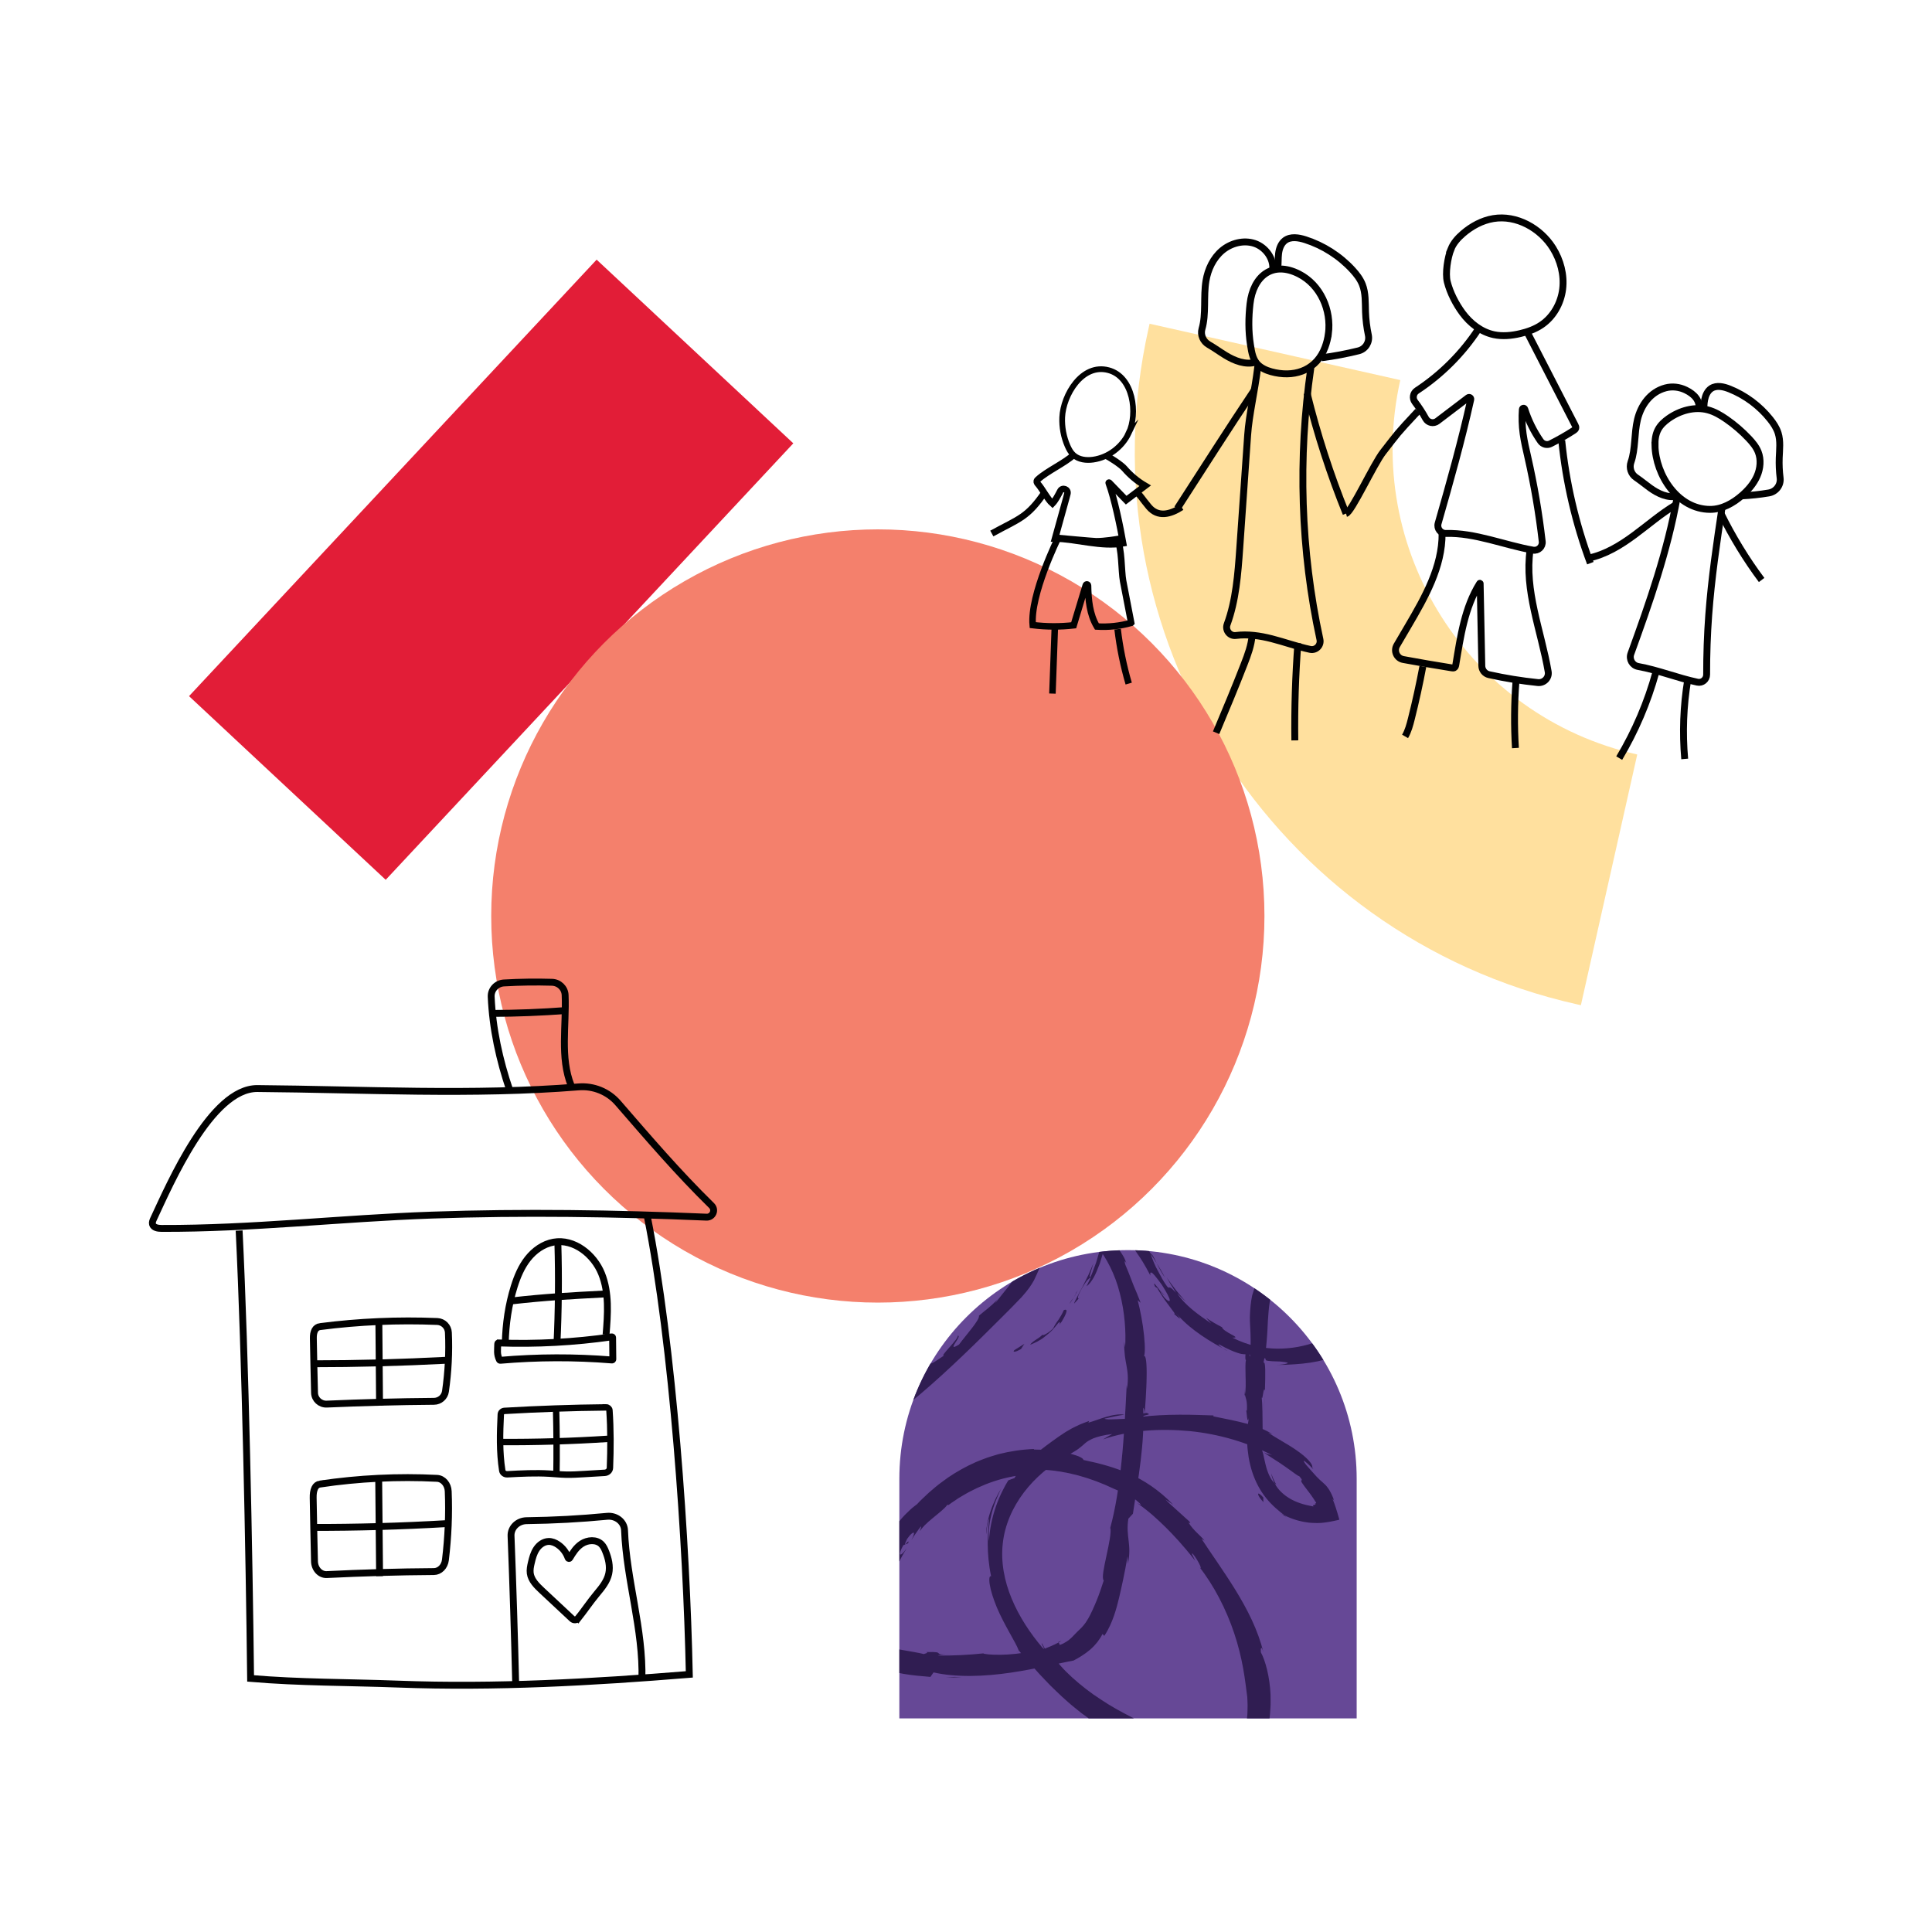 <svg aria-hidden="true" xmlns="http://www.w3.org/2000/svg" xmlns:xlink="http://www.w3.org/1999/xlink" version="1.1" viewBox="0 0 800 800">
  <defs>
    <clipPath id="clippath">
      <path d="M467.08,517.65h0c52.26,0,94.69,42.43,94.69,94.69v99.21h-189.37v-99.21c0-52.26,42.43-94.69,94.69-94.69Z" style="fill: none; stroke-width: 0px;"/>
    </clipPath>
  </defs>
  <rect width="800" height="800" style="fill: #f7f5f3; stroke-width: 0px; display: none;"/>
  <g>
    <rect x="147.68" y="112.27" width="111.43" height="247.29" transform="translate(215.74 -75.33) rotate(43.04)" style="fill: #e21d37; stroke-width: 0px;"/>
    <path d="M476.02,134.05l103.81,23.34h0c-15.72,69.91,28.21,139.32,98.12,155.03h0s-23.34,103.81-23.34,103.81l-1.66-.37c-126.32-28.4-205.7-153.83-177.3-280.15l.37-1.66Z" style="fill: #ffe09e; stroke-width: 0px;"/>
    <circle cx="363.49" cy="379.29" r="160.09" style="fill: #f4806c; stroke-width: 0px;"/>
    <path d="M467.08,517.65h0c52.26,0,94.69,42.43,94.69,94.69v99.21h-189.37v-99.21c0-52.26,42.43-94.69,94.69-94.69Z" style="fill: #664896; stroke-width: 0px;"/>
    <g style="clip-path: url(#clippath);">
      <g>
        <path d="M420.08,559.03c-.93.79.03,1.19,2.73-.46l1.36-2.12-4.1,2.58Z" style="fill: #301d52; stroke-width: 0px;"/>
        <path d="M438.7,548.49c.29-.38.59-.77.87-1.16.26-.42.5-.83.73-1.24.46-.81.84-1.57,1.07-2.19.47-1.24.36-1.92-.86-1.41-.77,1.74-1.41,2.71-2.04,3.72-.71.96-1.42,1.94-2.4,3.84-1.08,1.2-2.31,1.92-3.12,2.39-.83.45-1.34.53-1.27.19-.36.45-1.3,1.25-2.43,1.91-1.09.71-2.21,1.51-2.72,2.31,1.95-.78,4.18-1.76,6.13-3.41.99-.8,2.04-1.61,2.97-2.57.91-.99,1.81-2.04,2.67-3.13,1.05-.62.45.39.4.74Z" style="fill: #301d52; stroke-width: 0px;"/>
        <path d="M498.66,465.03c-.6.38-1.21.74-1.83,1.07.53-.24,1.16-.61,1.83-1.07Z" style="fill: #301d52; stroke-width: 0px;"/>
        <path d="M482.1,536.35c-.93-1.23-1.41-1.68-1.54-1.68.91,1.12,1.66,2.02,1.54,1.68Z" style="fill: #301d52; stroke-width: 0px;"/>
        <path d="M508.21,559.3c-.68-.35-1.25-.64-1.86-.96.67.45,1.38.83,1.86.96Z" style="fill: #301d52; stroke-width: 0px;"/>
        <path d="M498.66,465.03c1.56-.95,3.08-2,4.51-3.21.02-.54-2.26,1.76-4.51,3.21Z" style="fill: #301d52; stroke-width: 0px;"/>
        <path d="M457.03,510.14c-.18,1.05-.35,1.92-.46,2.74.22-.85.44-1.66.6-2.53-.05-.06-.1-.12-.15-.21Z" style="fill: #301d52; stroke-width: 0px;"/>
        <path d="M413.58,480.93c-.54-.1-1.09-.23-1.63-.35-.51.03-1,.08-1.48.15,1.04.11,2.08.16,3.11.21Z" style="fill: #301d52; stroke-width: 0px;"/>
        <path d="M404.96,427.6c-.77.3-1.16.82-1.38,1.29-.23.47-.3.95-.43,1.31.54-.84,1.53-1.61,2.8-2.23-.06-.19-.34-.32-.98-.37Z" style="fill: #301d52; stroke-width: 0px;"/>
        <path d="M463.86,496.43l-.08,1.9c.02-.49.06-1.32.08-1.9Z" style="fill: #301d52; stroke-width: 0px;"/>
        <path d="M462.02,480.45c.14.13.41.21.68.23-.03-.13-.29-.19-.68-.23Z" style="fill: #301d52; stroke-width: 0px;"/>
        <path d="M432.1,493.24c.08.03.11-.04.18-.04-.17-.3-.26-.38-.18.04Z" style="fill: #301d52; stroke-width: 0px;"/>
        <path d="M372.34,464.53l1.06-.13c.1-.2.2-.41.19-.6l-1.25.73Z" style="fill: #301d52; stroke-width: 0px;"/>
        <path d="M569.06,546.35c-.07.13-.1.17-.16.29-.81,1.8-.29.81.16-.29Z" style="fill: #301d52; stroke-width: 0px;"/>
        <path d="M473.45,723.2c-2.99-1.58-.34-.87,1.94-.51,2.28.4,4.1.65-.45-1.35.38.33-1.91.06-3.3-.08-1.4-.11-2.02.21,1.81,1.94Z" style="fill: #301d52; stroke-width: 0px;"/>
        <path d="M457.57,508.55c.2-.85.4-1.71.63-2.56-.32,1.16-.52,1.94-.63,2.56Z" style="fill: #301d52; stroke-width: 0px;"/>
        <path d="M474.94,721.34h0s-.94-.41-.94-.41c.39.17.6.27.93.41Z" style="fill: #301d52; stroke-width: 0px;"/>
        <path d="M520.94,519.06c.25-.25.51-.78.78-1.33-.11.02-.32.32-.78,1.33Z" style="fill: #301d52; stroke-width: 0px;"/>
        <path d="M571.85,508.41c-.03-.9-.04-1.8-.1-2.69.04,1.07.05,1.94.1,2.69Z" style="fill: #301d52; stroke-width: 0px;"/>
        <path d="M515.61,574.2c-.14,1.42-.31,1.9-.24,3.85.06-.18.1-.36.15-.59-.11-.71-.14-1.65.1-3.27Z" style="fill: #301d52; stroke-width: 0px;"/>
        <path d="M532.78,628.22c-.27-.21-.62-.49-.93-.73-.28-.14-.58-.29-.88-.45-.29-.17-.59-.35-.87-.51.85.63,1.77,1.15,2.68,1.69Z" style="fill: #301d52; stroke-width: 0px;"/>
        <path d="M324.64,588.37c-.08.68-.11,1.17-.16,1.66.06-.21.33-.14.59,0,.15.06.3.14.44.21.15.07.29.13.39.17.22.07.26.06,0-.2-.13-.13-.34-.33-.57-.61-.24-.29-.49-.65-.7-1.23Z" style="fill: #301d52; stroke-width: 0px;"/>
        <path d="M457.61,510.26c-.18-.38-.19-.87-.04-1.71-.13.62-.26,1.21-.39,1.8.11.2.24.27.43-.09Z" style="fill: #301d52; stroke-width: 0px;"/>
        <path d="M523.7,576.84l-.43,8.96c.18-2.5.3-5.77.43-8.96Z" style="fill: #301d52; stroke-width: 0px;"/>
        <path d="M420.69,684.02c.66-.12,1.32-.27,1.98-.42-.77.1-1.48.24-1.98.42Z" style="fill: #301d52; stroke-width: 0px;"/>
        <path d="M526.41,610.08c.05.35.11.69.18,1.05.09.34.2.68.31,1.02.2.7.54,1.34.86,2.02.22.23.5.47.72.56-.85-1.47-1.56-3-2.07-4.65Z" style="fill: #301d52; stroke-width: 0px;"/>
        <path d="M324.48,590.05s0-.02,0-.02c0,0,0,0,0,.02Z" style="fill: #301d52; stroke-width: 0px;"/>
        <path d="M371.5,574.54c-6.59,5.12-2.28,3.47-3.21,5.19-1.95,1.58-3.22,2.44-4.05,2.91-.83.48-1.23.54-1.47.47-.49-.14-.38-.84-1.96-.23-2.45,1.78-4.55,3.48-6.59,4.87-2.03,1.44-4.02,2.56-6.11,3.31-.39-.11-1.22.06-.36-.5-2.74,1.56-7.27,2.68-11.87,2.69-1.16.07-2.3-.1-3.45-.14-1.11-.08-2.14-.26-3.11-.49-1.95-.46-3.51-1.14-4.65-1.85-.2-.36-.18-.59-.17-.72-.05,1.03-.31,1.7-.84,1.89-1.16-1.12-1.93-2.39-2.28-3.69-.35-1.29-.3-2.45.16-3.12-.04,1.11.09,1.68.25,2.08.16.41.36.65.59,1.05-.36-1.01-.53-2.21-.6-3.48.75-1.7.73-.31.8,1.27.05.79.16,1.61.37,2.16.21.55.47.85.69.76-.56-1.09-.82-2.74-.84-4.67-.02-1.94.04-4.11.07-6.11.1-4.04.32-7.83.88-10.79.71-.54.36,2.94.19,5.6-.19,2.66-.29,4.48.66.55-.48,3.06-.91,6.14-1.34,9.23,1.3-3.46,1.14-2.05.99-.57-.08.75-.14,1.47-.02,1.63.12.15.4-.17,1.08-1.76.72-6.1.9-9.48,1.14-12.85.24-3.37.5-6.74,1.76-12.55-.18-2.77-1.19.68-1.36-2.11.31-2.11.61-3.9,1.03-5.39.19-.75.39-1.44.58-2.07.22-.62.43-1.19.65-1.71.82-2.09,1.73-3.37,2.52-4.53,1.7-2.28,2.94-4,5.09-9.58.1-.39.17-.76.23-1.13.08-.36.16-.7.23-1.05.16-.71.33-1.45.65-2.31.71-1.65,1.96-3.89,5.25-6.76-.33,1.05-.65,2.07-.89,3.12,1.8-2.07,3.01-3.37,3.83-4.4.83-1.01,1.3-1.71,1.79-2.43,1.05-1.34,2.13-2.88,7.41-5.76-.75.8-2.54,2.14-3.89,3.25-1.36,1.09-2.31,1.92-1.6,1.45,1.68-.95,2.76-1.64,3.54-2.2.76-.57,1.2-1.03,1.59-1.48.76-.91,1.27-1.84,3.87-3.34l1.69.49c5.24-3,11.09-5.83,17.26-8.26,6.17-2.39,12.76-4.28,19.5-5.32-.7.47-2.93,1.18.25,1.13,8.37-1.46,17.62-1.52,26.24.39,4.32.92,8.44,2.38,12.2,4.23,3.76,1.85,7.09,4.19,9.94,6.73,1.72.97,3.42,2.03,5.02,3.26.94,1.04,1.34,2.23.2,1.26,3.46,4.93.73-.21,2.9,1.81,2.12,2.82,2.08,4.15.61,2.5,3.43,4.1,7.21,11.13,9.16,19.05,2.07,7.87,2.6,16.29,2.19,22.37l-.4-2.35c-.05,4.72.5,7.39.98,10,.46,2.61.85,5.17.21,9.6l-.14-1.71c-.51,10.4-1.06,21.34-2.12,31.62-1.03,10.28-2.57,19.9-4.68,27.58.53,1.62-.51,6.66-1.56,11.49-1.03,4.83-2.07,9.43-1.14,10.32-1.84,5.69-2.66,7.67-3.68,10.05-.52,1.19-1.07,2.5-1.96,4.25-.9,1.72-2.12,3.96-4.43,6.08-1.23,1.12-2.08,2.13-3.19,3.22-1.12,1.07-2.52,2.19-4.93,3.11l-.47-1.05c-2.04,1.08-4.28,2.03-6.62,2.92-1.38-.19-2.75-.35-4.12-.58-1.65.4-3.3.79-4.96,1.13,2.01-.23,4.34-.2,4.09.17-3.88.97-8.75,1.43-12.65,1.47-3.9.03-6.83-.3-6.94-.58-6.22.66-12.49.95-18.78.9.45-.45,3.6-.4,6.08-.66-5.02.44-5.47.04-5.8-.27-.33-.34-.55-.65-5.15-.51,1.2.38-.72.61-.96.82-1.13-.27-2.61-.58-4.33-.88-1.69-.3-3.61-.64-5.63-.99-1.88-.35-3.57-.83-4.7-1.45-1.11-.62-1.74-1.3-2.31-2.42.36.19.72.31,1.07.38-.88-1.41-1.24-4.33-1.03-7.61.29-3.42.64-6.96,1.49-10.46.72-3.52,1.89-7.01,3.23-10.45.75-1.69,1.43-3.42,2.34-5.06.44-.82.83-1.68,1.32-2.48l1.45-2.41c-1.55,2.2-2.47,2.89-2.71,2.54-.28-.37.16-1.78,1.27-3.75.64-.31,1.33-.57,2-.84,1.03-2.8-3.05,3.61-.41-1.81.42-.58.79-1.06,1.11-1.44.33-.37.63-.63.86-.81.47-.37.73-.42.83-.24.21.37-.32,1.58-1.05,3.04.57-1,1.23-1.92,1.88-2.87.65-.94,1.29-1.9,2.02-2.78.55-.06-.4,1.25-.29,1.87.63-1.28,2.75-3.35,5.14-5.29,2.35-1.99,4.92-3.86,6.13-5.57l.52.06c.72-.59,1.48-1.05,2.19-1.54.72-.48,1.41-.95,2.08-1.4,1.41-.8,2.68-1.62,3.96-2.3,1.3-.63,2.49-1.31,3.71-1.85,1.22-.52,2.39-1.05,3.56-1.53,4.7-1.83,9.3-3.1,15.35-3.87.12-1.1,4.92-1.3,8.64-2.09,9.19.5,19.12,3.15,28.87,7.81,3.47,1.56,4.09,1.62,4.23,1.45.15-.18-.17-.66,1.49-.01,0,.28.6.83,1.39,1.49.77.69,1.77,1.44,2.57,2.14,1.6,1.4,2.56,2.28.07.89,5.34,3.81,8.43,6.76,11.79,10.03,3.32,3.33,6.91,7.07,12.23,13.85-.77-1.74-1.89-3.54-.98-2.85,2.01,2.42,3.79,6.07,3.15,5.95l-.54-.63c6.04,7.61,11.26,17.7,14.55,27.63,1.66,4.96,2.85,9.87,3.67,14.41.83,4.54,1.28,8.7,1.77,12.34l-.08-.81c.05,1.25.16,2.52.16,3.78-.04,1.25-.01,2.55-.09,3.77-.15,2.43-.57,4.5-1.53,5.93-.82.9-1.29,1.06-1.33,1.01-.05-.06.22-.39.44-.76.22-.37.39-.79.35-.97-.04-.19-.23-.11-.84.31-.67.96-1.89,1.79-3.34,2.36-1.45.58-3.09.92-4.73,1.14-1.7.15-3.35.27-4.95.37-1.61-.01-3.17-.08-4.7-.12-6.15-.46-11.82-1.69-18.51-3.31-4.6-2.97-13.24-6.48-21.51-12.07-4.19-2.66-8.21-5.84-11.77-9.02-1.74-1.63-3.42-3.21-4.82-4.85-.71-.81-1.42-1.58-2.03-2.37-.61-.8-1.17-1.57-1.69-2.32l.06,1.06c-3-2.37-2.7-3.67-4.29-5.9-.19.64,2.1,3.52.34,1.95-5.15-6.06-9.64-12.86-12.71-20.23-3.08-7.34-4.59-15.31-3.72-22.97.82-7.63,4.05-14.94,8.75-21.11,4.7-6.19,10.81-11.3,17.51-14.99,2.45-1.36,4.03-2.3,5.16-3.13,1.11-.86,1.84-1.5,2.65-2.22.81-.72,1.78-1.33,3.43-2.05,1.68-.64,4.07-1.36,7.81-1.78l-1.91,1.07-1.86,1.13c11.11-3.87,23.75-4.55,35.89-3.42,12.08,1.2,23.84,4.69,34.06,9.94-1.33-.44-1.53-.15-3.51-1.19,1.95,1.49,5.77,3.69,8.85,5.89,3.12,2.14,5.59,4.19,5.88,3.97,2.31,2.61.07,1.04,1.21,2.84,1.28,1.93,3.15,4.08,4.59,6.27.19.27.37.53.53.81l.24.41.06.1.02.02.04.04c.1.1.19.23.26.35.13.24.14.47-.09.51-.16,0-.42-.32-.54-.4.21.12.36.45.48.79-.22.15-.62.16-.81.26-.2.09-.39.25-.03.61-.13-.07-2.64-.46-4.27-.96-1.76-.51-3.43-1.17-4.96-2-3.06-1.7-5.48-3.94-6.89-6.71-1.62-1.34-2.99-4.56-3.72-7.63-.79-3.06-1.06-5.96-1.96-6.58.87.19.73-3.53.73-8.19-.03-4.64-.06-10.32-.39-13.21.43,1.95.72-5,1.33-2.71.21-6.57.35-12.58-.6-11.5.67-2.99,1.11-5.99,1.32-8.93.28-2.93.38-5.8.52-8.51.19-2.69.35-5.23.72-7.49.41-2.24.99-4.21,1.89-5.77,2.39-19.17,7.29-36.61,15.41-51.93.28.34-.19,1.53-.87,3.21-.69,1.67-1.8,3.72-2.72,5.83-.9,2.11-1.79,4.19-2.33,5.73-.47,1.57-.6,2.61-.13,2.59,2.7-7.67,5.01-13.71,8.01-19.4.74-1.42,1.42-2.9,2.31-4.26l.64-1.05.33-.53.14-.25c.19-.34.39-.67.59-1.02.13-.51.63-.32,1.02-.3.2.04.41.08.62.13.2.07.41.14.61.22.22.11.45.23.67.34.32.21.64.42.96.63.32.23.62.51.94.76.31.27.6.59.91.89,1.16,1.42.65,1.15-.22.46-.9-.65-2.24-1.47-2.76-1.57,2.63,1.43,4.92,4.36,6.58,7.56.84,1.61,1.54,3.32,2.13,5.05.59,1.8,1.15,3.64,1.63,5.47,1.93,7.33,2.93,14.63,3.56,21.83-.14-.04-.36-1.59-.57-3.04.25,2.83-.11,6.58.65,6.27-.04-.93-.13-1.85-.21-2.77.26-1.14.54-1.01.83-.16.14.43.29,1.04.44,1.76.13.72.24,1.56.36,2.44.43,3.52.47,7.74.71,8.03-.83-2.57-1.28,1.05-2,4.22-.74,3.19-1.57,5.9-2.22,1.89-.16,1.87-.35,4.16.24,3.87-.38,1.31-.75,2.1-.96,2.25-.22.14-.28-.35-.22-1.71-.5,2.36-.94,3.8-1.26,4.86-.33,1.05-.55,1.72-.78,2.36-.24.63-.51,1.24-1.06,2.08-.57.84-1.42,1.93-3.06,3.33-.2-.29.99-1.55,1.23-2.47-1.15,1.74-2.63,3.42-4.71,5.02-2.11,1.56-4.78,3.1-8.43,4.1.36-.34-.54-.34,1.55-1.07-5.97,2.23-11.53,3.21-17.35,3.18-5.8-.09-11.96-1.22-18.56-4.58,2.3.17,1.2-.47-.44-1.34-1.65-.88-3.79-2.17-3.78-2.95-2.29-1.16-4.52-2.47-6.66-3.92.68.82,1.42,1.58,2.15,2.37-5.63-3.87-10.75-7.45-14.1-12.5,1.25,1.21,2.45,2.46,3.75,3.56l-1.1-1.16-1.05-1.23c-.69-.83-1.42-1.63-2.09-2.48-1.31-1.73-2.64-3.44-3.82-5.27,1.15,2.19,2.48,4.27,3.83,6.35-2.4-2.62-2.63-2.24-2.93-2.13-.28.09-.73-.06-3.11-4.17.58.77-.41-.71-1.54-2.92-.29-.55-.59-1.14-.91-1.74-.27-.62-.55-1.25-.81-1.87-.51-1.24-.98-2.41-1.16-3.35v.02c-.91-1.5-1.89-3.01-2.74-4.83-.91-1.79-1.7-3.88-2.44-6.41-.04-1.43,1.81.53,1.79-.41-.57-.71-1.16-2.06-1.82-3.71-.64-1.67-1.27-3.67-1.9-5.72-1.22-4.09-2.32-8.35-3.37-10.38.6,1.38,1.32,1.29,1.36.79l-1.54-2.65c-.37-3.3-.31-3.8.36-3.39-1.66-9.79-1.2,3.45-2.53-8.32.23.9.29.44.76,2.32-.4-2.95-.91-5.82-1.29-8.62-.4-2.82-.74-5.6-.95-8.36-.41-5.51-.36-10.99.87-16.15,1-1.38.57.87.35,3.08-.24,2.22-.33,4.4.38,2.69.28-3.73.78-7.5,1.86-11.08,1.07-3.58,2.7-6.98,5.08-9.78,2.35-2.81,5.51-5,8.92-6.19,1.71-.62,3.53-.92,5.33-1.04,1.8-.11,3.61,0,5.33.39-.85-.22-1.72-.36-2.6-.49,1.03-.9,3.88-.42,6.87,1.14,3.02,1.57,5.94,4.08,8.45,6.57-.59-.65-1.2-.85-1.56-.9-.36-.05-.5.07-.27.15,3.04,3.38,5.33,7.81,5.96,13.22.33,2.69.17,5.62-.69,8.6-.88,2.96-2.59,6-5.11,8.79.3-.58.61-1.13.88-1.7-2.01,2.03-4.96,4.45-8.33,6.48-3.37,2.03-7.06,3.74-10.13,4.85-.8.59-2.09,1.22-2.87,1.67-.79.44-1.09.71.12.67-9.99,2.24-19.15,4.83-28.4,6.55-9.2,1.68-18.48,2.39-27.34.47,1.07.07,2.35.06,3.15,0,.8-.07,1.12-.17.27-.2l-3.8-.16c-1.27-.07-2.53-.18-3.8-.27-2.53-.2-5.02-.51-7.46-.97.98,1.08,1.8.94,4.88,2.08-1.98.24-6.39-.09-10.04-1.33,1.7.41,2.57.46,2.88.37.3-.09.04-.33-.52-.65-1.11-.64-3.31-1.71-4.51-2.5.34.44-.67.3-.56.65-1.64-1.13-2.46-1.73-3.06-1.99-.6-.25-.91-.21-1.34-.19-.42.02-.94,0-1.84-.52-.88-.52-2.25-1.55-3.74-3.83.23.07.47.11.71.16-2.67-2.85-4.73-6.33-5.05-10.78.41-.95.59.13.89,1.4.28,1.29.81,2.76,1.24,2.76-.91-2.75-1.61-5.66-1.72-8.63-.04-1.48.07-2.96.38-4.38.33-1.41.85-2.76,1.6-3.96-.36,1.26-.81,2.78-1.11,4.33-.32,1.54-.45,3.12-.4,4.39.8-2.9,1.49-4.36,1.96-5.7.52-1.32.91-2.5,1.94-4.36l-.21.36c1.59-2.87,3.7-5.41,6.18-7.39-.67.45-1.32.96-1.95,1.5.72-1.76,1.9-3.29,3.38-4.54.37-.31.77-.59,1.17-.88.41-.27.84-.52,1.27-.77.91-.42,1.83-.89,2.81-1.25,3.96-1.42,8.43-2.02,13.72-2.35-1.29.07-2.27.24-3.01.32-.74.12-1.23.28-1.54.37-.62.2-.53.3-.17.37.37.08,1.01.11,1.52.22.51.14.86.33.67.6,2.53.28,6.18,1.44,5.06,1.53,1.16,0,2.22.14,3.21.47.5.15.99.3,1.48.49.48.21.96.42,1.46.64,1.01.39,2,.97,3.19,1.43,1.15.56,2.49,1.04,4.04,1.68.11.38,4.05,2.92,2.65,3,4.71,3.65-.64-1.42-.08-1.4,1.07.54,2.01,1.33,3.04,2.11.93.88,1.93,1.75,2.79,2.84.92,1.03,1.73,2.21,2.58,3.4.78,1.25,1.58,2.51,2.28,3.88,2.89,5.43,5.05,11.69,7.33,18.34,1.58,5.83,2.33,9.41,3.03,12.9.37,1.75.56,3.49.8,5.51.29,2.03.27,4.33.28,7.23-.19.96-.4,1.23-.53,1.1-.13-.13-.23-.66-.33-1.3-.18-1.29-.27-3.05-.27-3.05-.23,1.54-.36,2.99-.56,4.37-.23,1.38-.41,2.71-.56,4.04-.12,1.33-.37,2.63-.55,3.97-.09.67-.18,1.35-.27,2.05-.07.7-.17,1.41-.31,2.12-.02-1.22-.58-.09-1.4,1.53-.52,2.26-.37,3.11-.45,4.1-.06.99-.22,2.17-1.46,5,0-1.13-.24-2.64.05-4.87-.33,1.32-.64,2.64-.95,3.98-.38,1.31-.76,2.62-1.14,3.94-.2.66-.37,1.33-.59,1.99-.24.65-.48,1.3-.72,1.95-.51,1.3-.94,2.65-1.57,3.93-.66.5-.4-.33-.04-1.59.36-1.26.92-2.9,1.15-3.87-.62,1.45-1.27,3.15-2.07,4.83-.85,1.65-1.65,3.4-2.47,4.98-.87,1.55-1.66,3-2.24,4.21-.61,1.19-1.09,2.08-1.18,2.63l1.39-1.53c.46-.51.86-1.08,1.29-1.61-1.25,1.99-1.36.51-.58-1.01.58-1.25,1.16-2.26,1.7-3.1.48-.87.95-1.55,1.37-2.07.84-1.04,1.5-1.47,1.74-1.52l-1.78,3.67c.96-.65,1.94-1.89,2.91-3.51.94-1.63,1.72-3.7,2.57-5.85.37-1.1.69-2.26,1.04-3.4.33-1.15.72-2.29.96-3.46.52-2.32,1.19-4.52,1.65-6.52l.33,1.87c.1.62.15,1.24.23,1.87.26-1.41.37-2.85.51-4.28l.2-2.13.1-1.06.04-1.07c.71-1.68,1.79-2.77,1.27,1.34.92-2.87,1.02-4.21,1.12-5.43.08-1.23.05-2.34.8-4.86.2-.55.24-.29.24.24.14-1.96,0-3.94-.02-5.89.26,1.17,1.14-.93.71,2.68.19-1.32.32-2.58.42-3.78.12-1.2.04-2.35.03-3.43-.03-1.09-.09-2.11-.15-3.08-.09-.97-.22-1.88-.32-2.73-.51-3.43-1.02-5.98-.78-8.04l.23.87c-.66-3.64-1.26-5.49-1.62-6.43-.37-.94-.55-.96-.72-.86-.38.21-.59.78-2.76-4.19.19-2.59.15-5.2,0-7.89l-1.65-.85c-.56-1.41-1.99-4.06-1.31-3.8-3.59-4.47.08,1.06-2.24-1.36-1.46-3.35-4.64-7.34-7.91-10.17-.83-.69-1.6-1.39-2.35-1.98-.76-.58-1.45-1.14-2.05-1.64-1.24-.93-2.05-1.75-2.2-2.34-2.67-.6,5.62,4.2-1.34.71-.49-1.38-2.58-2.41-5.31-3.18-1.35-.43-2.89-.71-4.45-1.09-1.59-.29-3.21-.67-4.85-1.06.54-.18,1.35-.25,2.15-.23.79.06,1.58.16,2.09.22,1.02.12.99-.01-2.33-1.12-2.21.53-5.44.08-9.04.14-3.57,0-7.49.68-10.15,2.07.17.69-2.86,1.92-6.14,4.83-1.64,1.44-3.32,3.27-4.75,5.37-1.43,2.09-2.57,4.45-3.31,6.75-.05-.18-.55.77-1.13,2.52-.57,1.75-1.2,4.31-1.3,7.28-.15,2.95.28,6.29,1.35,9.31,1.06,3.02,2.77,5.66,4.38,7.45l-.36-.05c1.14.21,3.34,2.08,6.39,3.7,3.01,1.67,6.8,3.05,10.07,3.71-.45.68-1.72.85-5.39-.13,2.04.78,4.12,1.38,6.21,1.87,1.57-.08,3.55.13,7.58.49l-1.7.8c2.09.29,4.17.39,6.29.51,2.13.05,4.3.11,6.53.06,4.47-.07,9.23-.14,14.56-.23.26-.49-1.89-1.03-2.7-1.6-.4-.29-.47-.58.24-.89.71-.31,2.21-.59,4.93-1.02.45.47.96,1.31-1.93,1.78.95-.17,3.35-.69,5.28-.74-1.43.48-2.88.9-4.34,1.31,4.84-.05,2.43-.97,6.25-1.32.02.76,2.89.09,2.43.76-.96.25-3.38.18-4.81.63,4.35-.31,9.61-.89,11.45-.67-.46-.33-.19-.95,2.91-1.74,4.01-.97,4.74-.99,5.08-.78.34.2.27.55,2.66.06.45-.26,1.11-.52,1.85-.78.74-.27,1.54-.56,2.29-.84,1.5-.54,2.73-1.15,2.61-1.69,2.28-.82,2.88-.48,3.86-.56.95-.53,2.6-1.2,4.44-2.07,1.83-.86,3.85-1.87,5.57-2.85,3.43-2,5.58-3.82,3.21-2.93-.32.19-.65.36-.99.52.17-.13.38-.25.58-.41l-.03.02.03-.02c2.86-2.12,5.67-4.42,8.13-7.17,2.44-2.74,4.51-5.94,5.7-9.56,2.4-7.18,1.26-15.51-3.05-21.48l.32-.18c-1.31-1.78-2.91-3.53-4.79-4.97-1.86-1.45-3.93-2.62-6.04-3.45-4.22-1.7-8.55-1.95-11.54-1.38-2.48.06-6.01.33-5.06-.36-1.63.51-2.84,1.04-3.89,1.58-.51.29-1,.55-1.47.82-.46.29-.91.58-1.37.87-1.82,1.26-4.07,2.65-7.29,6.3,1.86-2.84,1.5-2.44,1.23-2.29-.11.08-.16.12.25-.28.41-.39,1.21-1.29,3.09-2.73-1.8,1.31-3.15,2.55-4.24,3.73-1.11,1.17-1.95,2.29-2.73,3.47-.74,1.2-1.43,2.46-2.01,4.01-.59,1.54-1.12,3.37-1.48,5.65,0-1.64-.8-.18-1.49,2.29-.7,2.46-1.12,5.87-1.12,7.9.38-1.97.82-3.92,1.4-5.84-.65,4.51-.91,8.43-.98,12.4-.41-.71-.83-1.44-1.22-2.17-.9,8.72.92,16.52,2.65,23.31,1.72,6.88,3.42,13.2,3.82,19.75,1.01,2.06.51-.2.14-2.53-.39-2.33-.75-4.7.19-2.88.81,3.78,1.3,7.73,1.83,11.03.45,3.31.96,5.97,1.32,7.14,1.51,5.2,2.93,7.38,4.4,9.55,1.52,2.16,2.99,4.35,5.59,9.35-.17-.74-.17-1.54.44-1.27.64.25,1.75,1.62,4.21,4.95.49.83.97,1.56,1.38,2.23.41.67.75,1.27,1.02,1.8.53,1.08.87,1.83.93,2.29.07.46-.12.63-.54.44-.42-.19-1.1-.7-1.89-1.68-1.15-1.52-1.57-2.34-1.4-2.36-1.58-2-3.52-4.76-2.23-1.85l.93.62c.41.9,1.22,2.08,2.06,3.38.82,1.31,1.85,2.62,2.72,3.8.43.59.84,1.14,1.19,1.62.37.47.68.87.89,1.18.42.62.47.87-.11.5,2.27,2.11,2.9,2.39,2.51,1.82-.37-.6-1.69-2.11-3.09-3.88,3.19,4.09,6.24,6.83,9.5,9.28,3.27,2.45,6.74,4.66,11.43,7.21-1.42-.98-2.55-2.14-1.06-1.38,3.39,1.87,5.61,2.75,7.07,3.23,1.45.49,2.17.57,2.73.6.56.02.97-.01,1.88.08.9.11,2.29.39,4.84.86,2.83.89,2.28,1.13,2.27,1.4,0,.2.6.6,5.96.67,3.26.32,3.64.52,2.83.84-.8.29-2.8.54-4.14.6,2.51-.03,4.93-.12,7.25-.28,2.32-.13,4.53-.39,6.62-.69,4.17-.64,7.82-1.63,10.52-2.88l-1.2.68-1.23.61c-.82.43-1.66.79-2.51,1.15,3.04-1.29,5.49-2.43,7.86-3.83-1.06.26-2.1.53-3.16.7,2.91-1.26,5.17-2.79,5.32-2.46,1.22-1.19.46-1.12.06-1.31-.2-.09-.33-.26-.11-.66.22-.41.79-1.05,1.88-2.22,1.73-1.15,3.94-3.55,5.47-6.04,1.57-2.48,2.45-4.81,3.25-5.29-1.24,3.08-2.15,4.48-2.4,5.12-.29.63-.01.51.32.32.33-.18.7-.43.63.03-.1.44-.59,1.71-2.52,4.04,1.41-1.82,3.14-4.26,4.59-7.31.32-.42.05.53-.3,1.41,1.7-3.02,2.24-4.97,2.54-6.29.28-1.33.24-2.09.18-2.85-.07-.77-.16-1.54-.14-2.87.04-1.33.24-3.24.61-6.29.47,1.65,1.59-2.71,1.56-4.76-.44,5-1.23,2.26-1.47-2.27.45-3.91.27-6.06.09-7.72-.23-1.66-.45-2.84-.6-4.89.06,1.56.02,3.12.02,4.68-.73-1.55-.74-5.44-1.71-10.77.48-.54.95,4.84.94,2.89-.89-2.93-1.1-6.3-1.55-10-.45-3.71-1.1-7.68-2.88-11.63-.5-1.97-.28-2.18-.02-2.33.25-.15.52-.22-.09-1.98-1.26-2.23-2.34-3.91-3.29-5.37-.93-1.46-1.82-2.68-2.78-3.89-1.02-1.18-2.11-2.41-3.87-3.56-.22-.14-.44-.29-.67-.44-.26-.14-.53-.28-.8-.42-.37-.18-.76-.39-1.14-.55-.38-.16-.78-.26-1.19-.39-1.64-.58-3.45-.74-5.49-.87,1.25.32,2.15.63,2.69.83.54.2.7.31.4.35-.3.05-1.05-.04-2.37-.06-.33,0-.69,0-1.09-.01-.2,0-.4,0-.62,0-.14.16-.27.37-.41.56-.55.83-1.22,1.65-1.86,2.86.53-.9,1.14-1.62,1.73-2.4l.45-.58.11-.14s.03-.05.06-.07h.09s.37.03.37.03l1.47.11c.5.02.98.12,1.47.18.49.09.98.09,1.47.25.98.31,1.95.48,2.94.99l.67.31c.19.09.38.17.55.28l1.05.63c.7.43,1.32.93,1.96,1.42,1.2,1.03,2.33,2.12,3.28,3.3-1.36-1.41-2.89-2.72-4.64-3.78-.42-.28-.88-.51-1.34-.74-.45-.23-.91-.46-1.4-.63-1.21-.56-2.37-.73-3.51-.99.79.25,1.61.48,2.41.79l1.17.55c.34.14.64.33.95.52l.92.55c.28.2.57.41.85.61.58.39,1.07.84,1.57,1.27,1.96,1.74,3.33,3.57,4.11,4.93-1.73-2.05-2.66-2.84-2.87-2.94-.23-.09.15.6.61,1.78-.78-1.59-1.89-3.03-3.27-4.24-.36-.29-.73-.57-1.1-.85-.38-.27-.8-.5-1.2-.74-.42-.26-.79-.41-1.34-.65-.53-.25-1.04-.42-1.57-.55-1.05-.35-2.11-.45-3.17-.57-.53-.03-1.07-.05-1.6-.08h-.2c-.05.01-.08.09-.13.14l-.24.34-.48.67c-.65.86-1.26,1.84-1.94,2.76l-.46.62-.43.56c-.29.37-.6.74-.91,1.11l-1.7-1.38c-.96,1.13-1.69,2.36-2.45,3.55-.75,1.19-1.45,2.39-2.12,3.59-1.27,2.44-2.33,4.96-3.47,7.54-.98,2.65-2.06,5.37-3.14,8.34-1.01,3-2.28,6.15-3.51,9.71.64-1.49,1.19-3.01,1.92-4.47,0,1.08-.64,3.3-1.51,5.83-.91,2.52-1.77,5.43-2.25,7.81-.57-.63-1.7,2.23-2.57,4.16.29-.06-.35,2.62-.92,5.53-.47,2.92-.86,6.06-.27,6.85-.74,2.13-1.36,4.28-2.04,6.44-.61,2.97-.75,5.35-.87,7.39-.11,2.05-.03,3.77.07,5.48.1,1.71.19,3.4.19,5.38.03,1.98-.04,4.25-.33,7.12-.51-3.53-1.45,1.68-1.4-6.1-.32,3.86-.73,7.32-.21,7.41-.3,1.11-.21,3.8-.16,6.64.09,2.84.15,5.84-.27,7.6.27,1.64,1.02,2.19.83,6.5-.16.47-.36-.03-.36-.03.33.02.36,6.79,1.23,3.02-.61,2.95-.92,6.54-.76,10.44.05,1.95.29,3.98.6,6.03.36,2.05.82,4.12,1.49,6.14,1.32,4.03,3.34,7.86,5.82,10.86,2.46,3.07,5.24,5.28,7.49,7.05,3.06,1.58,6.64,2.66,10.25,3.06,2.14.19,4.61.26,6.66-.08,1.06-.11,2.07-.34,3.06-.52.49-.09,1-.22,1.49-.32l.73-.16.36-.08c.07,0,.11-.03.12-.07l.07-.11c-.97-3.44-1.76-6.03-2.78-8.48.46.58.38-.02,1.02,1.86-.29-.86-.56-1.65-.81-2.37-.14-.36-.28-.71-.44-1.03-.15-.31-.29-.6-.42-.88-.41-.88-.87-1.55-1.26-2.1-.77-1.13-1.52-1.71-2.22-2.37-.74-.63-1.49-1.29-2.52-2.38-1.04-1.09-2.34-2.64-4.37-4.92-1.88-2.55-.58-1.59.87-.28,1.43,1.32,2.88,3.05,1.74,1.41.3-1.43-2.42-4.26-6.24-6.9-3.79-2.71-8.61-5.13-12.07-7.56.64.24,1.25.52,1.88.78-2.67-1.84-6.38-3.24-10.62-4.4-4.25-1.16-9.03-2.06-14.07-3.09,0,0,.53-.12.13-.35-3.58-.05-8.67-.37-14.07-.3-5.38.01-11.1.3-15.94.9,2.95-1.19,4.41-.77,2.48-1.64-2.2.19-1.85.59-2.04.99-.1.21-.33.43-1.07.67-.75.22-2.01.5-4.15.83-1.43-.06-3.73.02-5.79.13-2.07.06-3.9.17-4.44-.25,2.72-.65,5.46-1.25,8.22-1.65-1.11-.17-2.34-.15-3.63.05-1.29.16-2.62.49-3.94.88-2.65.75-5.21,1.82-7.36,2.39l.36-.72c-1.54.52-2.87,1.07-4.05,1.56-1.16.54-2.19,1.02-3.11,1.51-.91.51-1.72.98-2.49,1.44-.76.47-1.46.96-2.17,1.43-.72.46-1.42.98-2.17,1.52-.75.54-1.56,1.08-2.42,1.75-.87.65-1.85,1.33-2.91,2.18-.54.41-1.11.85-1.71,1.32-.59.49-1.22,1-1.88,1.55l1.38-.57c-.61.74-1.16,1.33-1.62,1.85-.46.53-.87.96-1.26,1.32-.78.71-1.4,1.18-2.03,1.66-1.26.94-2.63,1.88-4.53,5.15-.84.3-1.72.59-2.55.95-1.34,2.16-3.48,6.09-5.09,10.73-1.65,4.63-2.68,9.93-2.9,14.38-.27-2.55-.08-6.53.91-10.57.93-4.06,2.64-8.09,4.11-11.1-1.38,2.14-3.35,6.04-4.56,9.91-1.25,3.85-1.75,7.59-1.55,8.95.15-2.03.38-4.66,1.2-6.54-.72,6.28-1.21,14.37.77,23.94-.39-.14-.61.14-.7.78-.07.63-.06,1.62.18,2.83.39,2.45,1.47,5.82,2.92,9.33,1.47,3.5,3.39,7.08,5.11,10.19,1.71,3.12,3.28,5.75,3.9,7.53,2.8,3.38,5.67,6.62,8.62,9.84,1.48,1.61,3.03,3.16,4.55,4.77,1.61,1.52,3.16,3.12,4.83,4.63,1.69,1.49,3.34,3.06,5.17,4.48.9.73,1.81,1.46,2.72,2.2.95.69,1.91,1.38,2.87,2.09,1.9,1.44,3.99,2.68,6.08,4.01,1.04.66,2.17,1.22,3.27,1.83,1.12.59,2.21,1.24,3.4,1.75-.71-.62-1.14-1.08-1.36-1.39-.22-.3-.25-.43-.13-.45.24-.03,1.05.41,2.08.86,2.03.92,4.74,2.16,4.63.84,2.21.79,3.72,1.36,4.73,1.77,1.01.38,1.54.57,1.71.71l3.3,1.41c1.11.46,2.25.81,3.39,1.22,2.26.86,4.61,1.41,6.96,2.06,3.32,1.23-4.59-.28-4.26.29,2.61.49,4.19.86,5.2,1.1,1.02.21,1.45.38,1.77.56.32.18.53.36,1.1.57.57.19,1.5.53,3.3.72-.72-.42.24-.69,2.13-.81.95-.08,2.13-.04,3.46-.12,1.33-.09,2.81-.15,4.35-.18l-4.35-.23c-1.44-.1-2.87-.36-4.29-.53,3.72-.15,6.35-.48,8.49-.51,2.13-.04,3.87-.12,5.67-.29,1.8-.22,3.72-.51,6.23-1.83,1.24-.67,2.63-1.67,3.93-3.22,1.33-1.54,2.37-3.65,2.91-5.88-.36,1.91-1.08,4.05-2.43,6,.89-1.11,1.78-2.61,2.41-4.24.65-1.64,1.07-3.4,1.34-5.14.29-1.75.35-3.4.48-5.18.08-.88.07-1.78.07-2.68,0-.9.01-1.81-.03-2.71-.3-7.25-2.15-14.19-4.02-17.51-.09-1.36.03-3.27,1.07-.05-1.11-4.45-2.78-8.99-4.82-13.37-2.05-4.38-4.44-8.62-6.91-12.62-4.96-8-10.1-15.1-13.89-20.93l1.26.74c-2.14-2.57-4.36-3.93-6.66-7.45.32,0,1.31.65.3-.54-.66-.6-2.32-2.1-4.23-3.83-.96-.86-1.99-1.76-2.95-2.66-1-.87-1.92-1.77-2.71-2.56,1.1.68,2.16,1.41,3.24,2.13-3.08-3.19-6.15-5.7-9.16-7.76-3.01-2.06-5.95-3.69-8.96-4.98-5.98-2.64-11.89-4.26-19.08-5.76.1-.39-.65-.94-1.98-1.5-.67-.26-1.48-.53-2.39-.8-.91-.27-1.92-.57-3.01-.76-4.31-1-9.65-1.21-13.19-1.25l.24-.23c-5.27.2-10.12.98-14.63,2.11-2.23.68-4.43,1.25-6.5,2.11-1.04.41-2.09.77-3.09,1.23-1,.47-1.99.93-2.98,1.4-3.9,1.97-7.62,4.2-11.11,6.89-1.8,1.27-3.45,2.77-5.19,4.23-.84.76-1.66,1.57-2.51,2.36-.42.4-.85.79-1.26,1.21-.4.43-.81.86-1.22,1.29-.6.44-1.24.94-1.92,1.49-.67.55-1.32,1.21-2.03,1.89-1.45,1.33-2.85,2.98-4.35,4.77-2.9,3.64-5.81,8.1-8.26,13.08-2.47,4.96-4.37,10.45-5.68,15.91-.37,1.35-.62,2.73-.87,4.08-.13.68-.26,1.35-.38,2.02-.12.67-.18,1.34-.27,2.01-.16,1.34-.38,2.6-.49,3.95-.11,1.34-.17,2.7-.14,4.09.07-1.68.4-1.53.74-.53.36,1,.77,2.86,1.41,4.8.28,1.31.93,2.9,1.98,4.34,1.03,1.46,2.52,2.66,3.84,3.44,1.34.77,2.5,1.21,3.24,1.57.74.36,1.07.64.77.94-.58-.19-1.17-.41-1.77-.67.8.74,2.13,1.45,3.66,1.96,1.56.53,3.25.87,4.98,1.16,3.51.62,7.52.95,11.04,1.25l1.3-1.86c4.5,1.03,9.81,1.5,15.33,1.46,5.53-.03,11.27-.57,16.7-1.37,5.43-.79,10.55-1.85,14.93-2.74,4.4-.86,8.24-1.77,11.04-2.27,2.17-1.16,4.63-2.6,6.84-4.5,1.1-.95,2.11-2.02,2.99-3.12.85-1.12,1.58-2.26,2.13-3.37l.74.79c1.99-3.01,3.12-5.8,4.02-8.36.89-2.57,1.51-4.96,2.09-7.36,1.12-4.77,2.26-9.9,3.54-17.27l.14,3.14c1.69-8.3-.98-11.02.17-18.67l1.9-2.07c2.15-14.51,4.97-29.28,4.24-43.88.21.25.67.7.59,3.09.12-1.73.29-4.27.48-7.06.15-2.8.34-5.85.36-8.61.12-5.51-.25-9.93-1.31-8.64.69-.09.74-3.92.24-8.76-.47-4.83-1.6-10.62-2.64-14.56l1.25,1.08c-.64-1.65-1.14-2.89-1.58-3.96-.48-1.07-.87-1.97-1.26-2.97-.83-1.97-1.58-4.31-3.47-8.72-.74-2.16,0-2.17.91.76-.6-1.82-1.07-3.07-1.57-4.01-.52-.94-.98-1.6-1.45-2.31-.45-.72-1.04-1.42-1.71-2.49-.64-1.09-1.55-2.44-2.74-4.44l2.49,2.52c-1.11-1.65-1.87-2.9-2.62-3.76-.73-.87-1.28-1.46-1.77-1.95-.48-.5-.98-.83-1.54-1.25-.56-.41-1.19-.88-2.11-1.49-1.86-1.63-4.63-4.07-7.21-6.06-2.57-2-4.86-3.65-5.19-4.32-1.23,0-5.39-1.17-9.68-2.75-.49-.53,1.17-.22,2.02-.06-6.16-2.44-11.12-2.87-15.43-3.1-4.34-.18-8.11-.05-12.57-.38-.2-.33-.79-.48-1.54-.54,10.35-.63,18.71.99,17.9.93.08-.48-1.98-1.07-3.22-1.51-1.23-.47-1.67-.89,1.83-1.15-3.5-.11-8.2.14-12.96.67-4.77.5-9.61,1.27-13.67,1.7-.4-.03-.8-.05-1.12-.15l.82-.24c-1.88.19-3.53.61-5.05,1.08-2.58.39-4.22.66-6.65,1.3-.57-.26-2.93.27-5.62,1.14-2.7.85-5.68,2.05-7.61,2.81.69.84-4.38,2.71.64,1.61-.63.18.67-.42,3.22-1.42.57-.24,1.26-.5,1.63-.69-.07.05-.15.11-.24.18,2.55-.94,5.93-2.06,9.83-3.07-3.05,1.34-6.15,2.7-10.64,3.7-1.76,1.35-3.64,2.84-4.71,3.63-2.85.39-6.83,1.57-10.27,2.85-3.44,1.27-6.36,2.58-7.24,2.65-2.65,1.87-5.47,4.01-8.16,6.44-2.69,2.42-5.25,5.13-7.4,7.96-4.38,5.64-6.9,11.67-7.65,15.66-1.14,3.41-2.11,3.6-2.83,4.78.24-1.02.63-2.1.98-3.07.35-.97.62-1.84.73-2.42-1.26,3.44-3.05,8.5-4.09,13.03-1.08,4.52-1.5,8.43-.99,9.38-1.12,4.33-1.15,3.06-1.25,2.19-.06-.86-.14-1.3-.95,4.8-.06-.57-.13-1.14-.17-1.7-1.45,5.92-2.05,11.37-2.35,16.55-.07,1.3-.12,2.58-.17,3.85-.04,1.26-.08,2.61,0,4.04.08,1.43.29,2.97.84,4.51.54,1.54,1.47,3.01,2.61,4.13,2.32,2.26,5.15,3.34,7.91,3.92,1.38.28,2.81.49,4.2.51.7.03,1.4.06,2.11.1.71,0,1.42-.04,2.14-.05.36,0,.72-.02,1.08-.02.36-.03.72-.07,1.08-.1.73-.07,1.46-.14,2.2-.2,1.46-.24,2.98-.41,4.49-.76,3.04-.61,6.19-1.47,9.45-2.58-1.8.64-2.72.89-3.17.81,7.4-2.55,14.14-6.77,20.37-11.47,3.12-2.36,6.11-4.85,9.07-7.37,2.96-2.52,5.88-5.1,8.76-7.72,5.75-5.24,11.35-10.61,16.82-16.01,2.73-2.71,5.44-5.41,8.14-8.08,2.67-2.68,5.39-5.36,7.99-8.14,1.45-1.6,2.5-2.92,3.31-4.04.79-1.14,1.37-2.08,1.85-2.95.89-1.8,1.51-3.25,2.57-5.69l1.94-1.03c.54-1.45,1.1-2.87,1.59-4.32l.68-2.19c.24-.72.44-1.45.61-2.2.24-.77.49-1.52.75-2.25.26-.73.44-1.48.68-2.2.22-.73.49-1.43.69-2.15.2-.72.4-1.44.59-2.15l.31-1.07.23-1.09.47-2.19c.18-.73.2-1.49.32-2.25.08-.76.21-1.53.23-2.31,0-.79,0-1.58,0-2.38,0-.4,0-.81-.02-1.22-.05-.41-.11-.81-.17-1.23-.12-.82-.25-1.66-.39-2.52-.22-.83-.49-1.67-.76-2.53-1.09-3.41-3.15-6.9-6.27-9.82.31.69.52,1.45.77,2.16-1.71-2.46-5.14-5.78-8.32-7.89-3.13-2.17-5.78-3.48-5.13-3.67-.63-.13-2.06-.18-4.03-1.41l.05-.61c-2.33-.74-4.69-1.33-7.06-1.75-2.37-.4-4.75-.66-7.12-.8-5.44-.82-5-1.24-5.16-1.82-.08-.27-.33-.56-1.58-.82-1.25-.24-3.51-.5-7.57-.44-6.07.31-16.77,2.69-14.53,2.9,2.37-.15,6.08-.06,6.29.51l-5.34.68c-.42.89-1.63,1.86-1.08,2.63.54.78,2.89,1.3,9.39,1.53,2.98-.51,5.95-.96,8.93-1.28.95.29,1.9.58,2.83.9-2.47-.07-4.95-.05-7.46.04,4.27.68,6.9.05,9.91-.25.68.48,1.87.88,3.55,1.24,2.85-.23,5.74-.28,8.61-.09.77.92-3.88.31,1.31,2.15,1.94.21,1.2-.42.71-.93-.24-.26-.41-.48-.13-.55.29-.06,1.05-.01,2.64.46,1.79,1.11,2.3,1.73,2.95,2.24.65.5,1.46.85,3.66,1.76.33.74-.64.41-2.36-.27,1.97.7,4.33,2.13,6.31,3.61,1.99,1.47,3.59,2.97,4.63,3.48.99,1.85,2.96,4.61,4.01,7.24.42,1.36.89,2.56.97,3.46.05.91-.06,1.46-.48,1.44.15.28.44.81.68,1.55.2.74.43,1.68.68,2.7.14,1.04.22,2.17.31,3.28-.05,1.12-.11,2.21-.21,3.17-.59-3.58-.8-.05-2.03,3.96-.58,2.02-1.48,4.15-2.25,5.61-.85,1.44-1.52,2.22-1.8,1.57-.32,2.73-2.49,7.11-5.62,11.58-3.1,4.51-7.02,9.06-10.07,13.04.27-.5.82-1.5,1.47-2.09-3.9,4.04-5.44,4.84-8.17,7.21.55,1.53-5.36,8.01-8.21,11.9-5.97,3.74,1.86-4.12-.65-3.6.54.31-1.41,2.59-3.23,4.66-1.82,2.07-3.5,3.93-2.31,3.5-4.49,2.91-3.65,2.75-6.48,3.64.5,1.98-3.48,3.46-6.11,7.12-3.22,2.1-3.88,2.07-4.48,2.25-.61.18-1.16.59-4.24,3.33-1.72.97-1.22.21-.31-.78.92-.99,2.24-2.27,2.24-2.27ZM397.16,494.84s0,.02,0,.02c-1.67.23-3.08.52-3.99.67.83-.14,1.97-.39,3.99-.7ZM413.55,494.05c-1.99-.16-4.48-.16-7.11-.08-.59-.33.02-.75,1.69-.75-.9.25,3,.37,5.42.83ZM377.04,492.03c2.62-.97,3.58-1.03,4-.92-1.26.39-2.73.83-4.61,1.54-.06.06-.21.16-.27.22.19-.27.42-.54.88-.84Z" style="fill: #301d52; stroke-width: 0px;"/>
        <path d="M372.77,494.94c-.36.16-.55.28-1.03.47.55-.12,1.08-.24,1.61-.35.28-.22.56-.44.81-.63-.47.17-.96.35-1.39.51Z" style="fill: #301d52; stroke-width: 0px;"/>
        <path d="M496.51,466.28l.32-.18c-.28.13-.54.25-.73.3.23-.09.25-.06.41-.11Z" style="fill: #301d52; stroke-width: 0px;"/>
        <path d="M438.26,679.88l.1.24c.41-.2.79-.43,1.17-.64-.42.13-.84.28-1.28.4Z" style="fill: #301d52; stroke-width: 0px;"/>
        <path d="M406.31,473.83c-.12-.15-.38-.37-.94-.71.02.08.43.37.94.71Z" style="fill: #301d52; stroke-width: 0px;"/>
        <path d="M396.22,443.17c.91-1.51,1.95-2.91,3.12-4.18-1.55,1.62-2.46,3.03-3.12,4.18Z" style="fill: #301d52; stroke-width: 0px;"/>
        <path d="M419.49,430.17c.36-.16.47-.3.57-.42-.02,0-.04,0-.06,0l-.51.43Z" style="fill: #301d52; stroke-width: 0px;"/>
        <path d="M565.05,510.98c-.03-.4-.05-.79-.11-1.14-.42-2.66-.17-.85.11,1.14Z" style="fill: #301d52; stroke-width: 0px;"/>
        <path d="M476.46,519.16c.79,1.32,1.7,2.55,2.51,3.91-.55-1.16-1.04-2.17-1.47-2.88-.43-.71-.75-1.13-1.04-1.03Z" style="fill: #301d52; stroke-width: 0px;"/>
        <path d="M523.76,575.86s0,0-.02-.02c-.01.35-.03.65-.04,1l.06-.98Z" style="fill: #301d52; stroke-width: 0px;"/>
        <path d="M482.31,528.84c-.63-1.11-1.15-2.16-1.71-3.1-.54-.96-1.13-1.8-1.63-2.66.42.96,1,1.94,1.54,2.95.55,1,1.13,1.99,1.79,2.82Z" style="fill: #301d52; stroke-width: 0px;"/>
        <path d="M446.24,534.34l-.82,1.18c.07.02.07.12.05.24l.77-1.41Z" style="fill: #301d52; stroke-width: 0px;"/>
        <path d="M445.47,535.75c-.26.46-.5.95-.78,1.4.43-.6.75-1.15.78-1.4Z" style="fill: #301d52; stroke-width: 0px;"/>
        <path d="M442.86,539.97l1.83-2.82c-.71.92-1.6,2.03-1.83,2.82Z" style="fill: #301d52; stroke-width: 0px;"/>
        <path d="M459.87,497.49l-.32-.5c.05.25.15.43.32.5Z" style="fill: #301d52; stroke-width: 0px;"/>
        <path d="M460.44,485.43c-.04,1.44-.17,3.24-.5,5.17-.27,1.93-.47,3.99-.65,5.99l.25.41c-.08-.48,0-1.27.16-2.22.16-.95.29-2.08.48-3.23.16-1.15.38-2.34.42-3.41.03-1.07,0-2.02-.17-2.71Z" style="fill: #301d52; stroke-width: 0px;"/>
        <path d="M446.82,436.68c2.62,2.55,4.85,5.38,6.8,8.39-.37-.89-.8-1.93-.81-2.23,0-.31.54.06,1.98,2.1-.43-.75-.81-1.4-1.13-1.96-.36-.54-.66-.99-.91-1.36-.52-.74-.82-1.2-1.04-1.41-.42-.44-.31-.09-.23.27.08.36.1.73-.44.31-.58-.39-1.64-1.62-4.21-4.11Z" style="fill: #301d52; stroke-width: 0px;"/>
        <path d="M415.69,425.2c2.99-.31,2.99-.38,2.24-.53-.74-.13-2.22-.21-2.07-.31-1.93.42-3.1.7-3.22.87-.06.07.13.08.63.05.5,0,1.29-.03,2.42-.08Z" style="fill: #301d52; stroke-width: 0px;"/>
        <path d="M477.2,418.27l.28-1.12c-4.58,1.92.09.34-.28,1.12Z" style="fill: #301d52; stroke-width: 0px;"/>
        <path d="M462.81,458.17c.14-1.37.33-2.73.53-4.08l-.82-1.95c.02,2.01.12,4.02.29,6.03Z" style="fill: #301d52; stroke-width: 0px;"/>
        <path d="M459.83,485.24l-.51-1.86c.57,2.38,1.2,4.74,1.84,7.11-.44-1.75-.93-3.5-1.33-5.25Z" style="fill: #301d52; stroke-width: 0px;"/>
        <path d="M523.16,621.98c-.03-.64-.08-1.25-.04-1.88-.52-.62-1-1.07-1.38-1.34-.37-.28-.62-.38-.73-.25-.2.24.2,1.43,2.15,3.48Z" style="fill: #301d52; stroke-width: 0px;"/>
        <path d="M428.89,601.17c-1.9.69-5.9,3.89-7.53,6.6,2.76-2.94,6.03-5.24,7.53-6.6Z" style="fill: #301d52; stroke-width: 0px;"/>
        <path d="M395.13,694.37l-3.52.29c2.21-.04,4.42-.08,6.62-.2-1.03-.03-2.07-.04-3.1-.09Z" style="fill: #301d52; stroke-width: 0px;"/>
      </g>
    </g>
    <g>
      <path d="M99.02,509.57c2.56,52.41,4.15,132.96,4.75,185.43,20.34,1.74,40.66,1.58,61.06,2.35,40.22,1.51,80.49-.76,120.6-4.02-1.13-54.36-6.75-136.27-17.39-189.62" style="fill: none; stroke: #010101; stroke-miterlimit: 10; stroke-width: 2.85px;"/>
      <path d="M294.65,499.2c1.85,1.81.48,4.91-2.11,4.8-37.92-1.6-75.9-2.17-113.84-.85-37.32,1.3-74.41,5.64-111.79,5.51-1.49,0-3.38-.3-3.76-1.74-.2-.76.14-1.55.47-2.26,6.78-14.46,23.81-54.08,42.97-53.92,43.93.36,89.19,2.86,132.98-.68,6.19-.5,12.25,1.96,16.29,6.62,12.86,14.82,24.71,28.71,38.8,42.53Z" style="fill: none; stroke: #010101; stroke-miterlimit: 10; stroke-width: 2.85px;"/>
      <path d="M236.51,449.52c-4.68-11.66-1.97-24.85-2.5-37.48-.12-2.91-2.5-5.21-5.45-5.3-6.63-.2-13.27-.1-19.89.28-3.03.17-5.41,2.69-5.28,5.68.55,13.16,3.42,26.24,7.68,38.72" style="fill: none; stroke: #010101; stroke-miterlimit: 10; stroke-width: 2.85px;"/>
      <path d="M203.44,419.64c10.43-.03,20.87-.44,31.27-1.23" style="fill: none; stroke: #010101; stroke-miterlimit: 10; stroke-width: 2.85px;"/>
      <path d="M213.55,697.71c-.5-20.59-1.15-41.17-1.94-61.75-.13-3.4,2.78-6.24,6.46-6.28,11.18-.14,22.21-.74,33.33-1.81,3.76-.36,7.07,2.28,7.21,5.77.78,20.68,7.8,41.04,7.19,61.8" style="fill: none; stroke: #010101; stroke-miterlimit: 10; stroke-width: 2.85px;"/>
      <g>
        <path d="M206.45,556.09c15.65.54,31.35-.3,46.84-2.52.2-.03.38.12.38.32.03,2.95.06,5.97.09,8.92,0,.19-.17.35-.36.33-15.38-1.25-30.87-1.2-46.25.13-.14.01-.28-.07-.34-.2-1.16-2.47-.74-3.94-.71-6.64,0-.19.16-.34.34-.33Z" style="fill: none; stroke: #010101; stroke-miterlimit: 10; stroke-width: 2.85px;"/>
        <path d="M209.22,556.15c.19-7.93,1.32-15.86,3.7-23.44,1.28-4.09,2.96-8.13,5.62-11.51,2.66-3.38,6.4-6.08,10.67-6.85,8.5-1.51,16.73,5.13,19.91,13.05,3.18,7.92,2.53,16.77,1.84,25.26" style="fill: none; stroke: #010101; stroke-miterlimit: 10; stroke-width: 2.85px;"/>
        <path d="M231.01,514.98c.4,13.84.27,27.7-.39,41.54" style="fill: none; stroke: #010101; stroke-miterlimit: 10; stroke-width: 2.85px;"/>
        <path d="M211.96,538.67c13.64-1.56,24.56-2.15,38.31-2.86" style="fill: none; stroke: #010101; stroke-miterlimit: 10; stroke-width: 2.85px;"/>
      </g>
      <g>
        <path d="M250.93,582.77c-14.02.15-28.04.63-42.04,1.45-.83.05-1.48.67-1.52,1.43-.39,7.79-.6,15.57.6,23.26.15.94,1.07,1.62,2.09,1.56,5.74-.32,11.73-.61,17.4-.27,2.28.14,4.55.37,6.84.42,2.51.06,5.01-.09,7.52-.24l8.58-.51c1.18-.07,2.11-.95,2.16-2.05.32-7.93.34-15.93-.2-23.84-.05-.69-.68-1.23-1.43-1.23Z" style="fill: none; stroke: #010101; stroke-miterlimit: 10; stroke-width: 2.65px;"/>
        <path d="M230.27,583.76c.23,9.18.28,18.36.13,27.54" style="fill: none; stroke: #010101; stroke-miterlimit: 10; stroke-width: 2.65px;"/>
        <path d="M206.97,597.12c15,.08,30.02-.36,44.98-1.34" style="fill: none; stroke: #010101; stroke-miterlimit: 10; stroke-width: 2.65px;"/>
      </g>
      <g>
        <path d="M132.5,614.51c16.05-2.38,32.29-3.17,48.47-2.36,2.51.13,4.52,2.48,4.63,5.37.39,9.47-.03,19.02-1.16,28.4-.33,2.76-2.36,4.81-4.78,4.83-14.79.09-29.59.53-44.36,1.25-2.73.13-5.02-2.35-5.08-5.5-.17-8.75-.42-17.41-.54-26.21-.02-1.71.11-2.9.67-4.12.42-.93,1.24-1.53,2.15-1.67Z" style="fill: none; stroke: #010101; stroke-miterlimit: 10; stroke-width: 2.85px;"/>
        <path d="M129.02,632.48c18.6.03,37.22-.49,55.73-1.57" style="fill: none; stroke: #010101; stroke-miterlimit: 10; stroke-width: 2.85px;"/>
        <path d="M156.81,612.38c.12,13.42.24,26.85.37,40.27" style="fill: none; stroke: #010101; stroke-miterlimit: 10; stroke-width: 2.85px;"/>
      </g>
      <g>
        <path d="M132.58,549.31c16.06-2.07,32.29-2.77,48.47-2.11,2.51.1,4.51,2.11,4.62,4.59.37,8.11-.06,16.29-1.21,24.33-.34,2.36-2.37,4.13-4.79,4.14-14.79.11-29.59.51-44.36,1.15-2.73.12-5.02-2-5.07-4.7-.15-7.49-.39-14.92-.49-22.45-.02-1.46.11-2.48.67-3.53.43-.79,1.25-1.32,2.15-1.43Z" style="fill: none; stroke: #010101; stroke-miterlimit: 10; stroke-width: 2.85px;"/>
        <path d="M129.06,564.71c18.6,0,37.22-.49,55.73-1.45" style="fill: none; stroke: #010101; stroke-miterlimit: 10; stroke-width: 2.85px;"/>
        <path d="M156.88,547.44c.1,11.5.2,23,.29,34.5" style="fill: none; stroke: #010101; stroke-miterlimit: 10; stroke-width: 2.85px;"/>
      </g>
      <path d="M239.36,670.1c-.61.77-1.76.85-2.48.17l-12.56-11.74c-2.11-1.98-4.35-4.19-4.75-7.05-.2-1.46.1-2.94.44-4.37.46-2,1-4.02,2.14-5.72,1.13-1.71,2.98-3.06,5.03-3.11,1.39-.03,2.74.54,3.89,1.33,1.92,1.31,3.4,3.26,4.17,5.46.1.3.5.35.66.08,1.36-2.28,2.74-4.46,4.98-5.92,2.47-1.61,6.09-1.87,8.17.23.79.8,1.28,1.84,1.7,2.89,1.19,2.93,1.99,6.16,1.32,9.26-.69,3.2-2.86,5.85-4.96,8.36-2.8,3.36-5.06,6.78-7.73,10.15Z" style="fill: none; stroke: #010101; stroke-miterlimit: 10; stroke-width: 2.85px;"/>
    </g>
    <g>
      <path d="M542.8,152.28c-5.4,37.1-4.23,75.84,3.76,112.52.53,2.42-1.64,4.62-4.06,4.1-5.37-1.15-10.6-3.06-15.93-4.42-4.81-1.23-9.96-1.98-14.83-1.34-2.53.33-4.5-2.2-3.61-4.6,3.65-9.9,4.47-20.83,5.22-31.46,1.09-15.66,2.19-31.32,3.28-46.98.59-8.49,2.92-17.85,4.2-28.36" style="fill: none; stroke: #010101; stroke-miterlimit: 10; stroke-width: 2.85px;"/>
      <path d="M550.06,138.18c-.25,1.88-.71,3.76-1.39,5.59-3.33,8.95-11.6,12.41-20.62,10.55-2.22-.46-4.43-1.17-6.25-2.52-3-2.22-3.47-5.61-4.01-9.05-.89-5.62-.82-11.36-.17-17,1.3-11.34,9.23-17.94,20.28-12.3,8.94,4.57,13.44,15,12.17,24.73Z" style="fill: none; stroke: #010101; stroke-miterlimit: 10; stroke-width: 2.85px;"/>
      <path d="M529.08,111.25c.26-2.06.1-4.16.35-6.23.25-2.07,1.01-4.2,2.67-5.45,2.34-1.75,5.64-1.2,8.42-.31,7.43,2.39,14.22,6.73,19.5,12.47,1.67,1.81,3.21,3.79,4.11,6.08,1.4,3.54,1.17,7.48,1.3,11.28.11,3.25.51,6.48,1.18,9.66.61,2.91-1.18,5.8-4.07,6.52-5.05,1.25-10.18,2.22-15.34,2.88" style="fill: none; stroke: #010101; stroke-miterlimit: 10; stroke-width: 2.85px;"/>
      <path d="M527,111.89c.54-4.79-2.92-9.53-7.48-11.08-4.56-1.54-9.82-.15-13.5,2.96-3.67,3.11-5.86,7.74-6.65,12.49-1.1,6.55.14,13.75-1.65,19.92-.73,2.54.5,5.22,2.8,6.53s4.57,2.97,6.87,4.38c3.81,2.33,8.41,4.15,12.68,2.85" style="fill: none; stroke: #010101; stroke-miterlimit: 10; stroke-width: 2.85px;"/>
      <path d="M632.6,137.95c6.53,12.7,13.06,25.39,19.59,38.09.21.4.42.85.3,1.28-.12.43-.52.72-.89.96-3.09,1.99-6.29,3.81-9.58,5.46-1.44.72-3.2.24-4.12-1.09-2.82-4.06-5.03-8.55-6.54-13.26-.17-.53-.95-.43-.99.12-.24,3.36-.14,6.74.32,10.08.45,3.28,1.23,6.5,1.96,9.73,2.61,11.51,4.6,23.16,5.95,34.89.25,2.16-1.66,3.97-3.8,3.59-12.13-2.16-24-7.25-36.07-6.91-2.21.06-3.83-2.04-3.23-4.16,4.87-17.01,9.67-34.05,13.51-51.32.14-.63-.59-1.1-1.11-.71l-12.71,9.66c-1.6,1.21-3.88.7-4.84-1.06-1.31-2.39-2.8-4.68-4.45-6.85-1.14-1.5-.8-3.65.77-4.69,10.13-6.66,18.88-15.4,25.52-25.54" style="fill: none; stroke: #010101; stroke-miterlimit: 10; stroke-width: 2.85px;"/>
      <path d="M633.6,227.57c-2.49,16.95,4.55,33.59,7.47,50.54.44,2.55-1.72,4.8-4.29,4.53-6.8-.7-13.56-1.8-20.23-3.28-1.71-.38-2.93-1.9-2.96-3.65l-.69-34.08c0-.1-.14-.14-.19-.05-6.25,9.96-7.95,22.04-9.89,33.65-.08.48-.21,1.03-.64,1.26-.31.16-.68.11-1.02.06-6.71-1.07-13.41-2.22-20.1-3.46-2.68-.5-4.04-3.51-2.67-5.86l4.68-7.98c6.99-11.91,14.19-24.58,14.07-38.39" style="fill: none; stroke: #010101; stroke-miterlimit: 10; stroke-width: 2.85px;"/>
      <path d="M627.73,282.22c-.71,9.15-.78,18.36-.22,27.52" style="fill: none; stroke: #010101; stroke-miterlimit: 10; stroke-width: 2.85px;"/>
      <path d="M589.17,275.98c-1.37,7.27-2.95,14.5-4.76,21.67-.63,2.51-1.3,5.04-2.6,7.28" style="fill: none; stroke: #010101; stroke-miterlimit: 10; stroke-width: 2.85px;"/>
      <path d="M537.43,266.31c-1.02,13.4-1.44,26.84-1.27,40.27" style="fill: none; stroke: #010101; stroke-miterlimit: 10; stroke-width: 2.85px;"/>
      <path d="M518.47,263.11c-.33,4.12-1.79,8.05-3.29,11.9-3.7,9.54-7.66,18.97-11.61,28.4" style="fill: none; stroke: #010101; stroke-miterlimit: 10; stroke-width: 2.85px;"/>
      <path d="M519.4,161.49c-10.88,16.19-21.28,32.67-31.89,49.04" style="fill: none; stroke: #010101; stroke-miterlimit: 10; stroke-width: 2.85px;"/>
      <path d="M541.23,162.79c4.18,16.97,9.58,33.65,16.14,49.85" style="fill: none; stroke: #010101; stroke-miterlimit: 10; stroke-width: 2.85px;"/>
      <path d="M557.37,212.64c2.33-.63,11.45-20.48,15.32-25.42,6.54-8.37,5.1-6.92,14.42-16.92" style="fill: none; stroke: #010101; stroke-miterlimit: 10; stroke-width: 2.85px;"/>
      <path d="M713.15,209.57c-2.31,15.35-4.45,29.63-5.6,45.11-.6,8.2-.88,16.43-.87,24.66,0,2.02-1.83,3.56-3.81,3.14-8.27-1.75-16.24-5.01-24.53-6.5-2.43-.44-3.86-2.97-3.02-5.29,7.69-21.19,15.17-42.54,19.13-64.71" style="fill: none; stroke: #010101; stroke-miterlimit: 10; stroke-width: 2.85px;"/>
      <path d="M685.3,184.39c-.05-2.23.22-4.52,1.26-6.49.98-1.88,2.6-3.35,4.33-4.58,4.68-3.31,10.71-5.06,16.26-3.61,2.79.73,5.32,2.22,7.69,3.86,3.36,2.33,6.48,5.01,9.28,7.98,1.57,1.67,3.08,3.47,3.92,5.6,1.25,3.18.9,6.84-.47,9.97s-3.67,5.77-6.24,8.02c-3.7,3.23-8.29,5.8-13.2,5.79-13.45-.03-22.57-14.24-22.84-26.54Z" style="fill: none; stroke: #010101; stroke-miterlimit: 10; stroke-width: 2.85px;"/>
      <path d="M600.83,103.11c1.02-2.53,2.9-4.62,4.97-6.4,3.58-3.08,7.88-5.42,12.54-6.2,9.6-1.6,19.52,3.95,24.68,12.2,3.14,5.02,4.76,11.08,4.05,16.96s-3.85,11.53-8.76,14.85c-2.64,1.79-5.7,2.88-8.81,3.61-3.59.84-7.36,1.22-10.96.45-5.25-1.13-9.76-4.67-12.96-8.99-2.74-3.7-5.16-8.39-6.29-12.88-.9-3.55.15-10.13,1.55-13.6Z" style="fill: none; stroke: #010101; stroke-miterlimit: 10; stroke-width: 2.85px;"/>
      <path d="M712.59,212.57c4.55,9.32,10.62,19.3,16.86,27.59" style="fill: none; stroke: #010101; stroke-miterlimit: 10; stroke-width: 2.85px;"/>
      <path d="M658.53,233.2c-6.11-16.34-10.1-33.47-11.85-50.83M657.76,231.1c6.98-1.46,13.24-5.29,18.98-9.53,5.74-4.24,11.15-8.96,17.28-12.61" style="fill: none; stroke: #010101; stroke-miterlimit: 10; stroke-width: 2.85px;"/>
      <path d="M698.83,281.61c-1.78,10.77-2.19,21.77-1.23,32.65" style="fill: none; stroke: #010101; stroke-miterlimit: 10; stroke-width: 2.85px;"/>
      <path d="M685.68,278.3c-3.43,12.48-8.56,24.49-15.2,35.61" style="fill: none; stroke: #010101; stroke-miterlimit: 10; stroke-width: 2.85px;"/>
      <path d="M705.32,169.99c.37-1.84.17-2.59.53-4.43.36-1.84,1.18-3.72,2.76-4.74,2.22-1.42,5.16-.72,7.61.27,6.54,2.63,12.38,6.98,16.77,12.5,1.39,1.74,2.65,3.63,3.31,5.75,1.03,3.28.57,6.81.44,10.25-.1,2.77.02,5.54.37,8.29.38,3-1.71,5.74-4.69,6.24-3.76.63-7.27,1-11.59,1.24" style="fill: none; stroke: #010101; stroke-miterlimit: 10; stroke-width: 2.85px;"/>
      <path d="M703.43,169.92c.74-3.97-1.82-6.7-5.4-8.42-2.62-1.26-5.58-1.63-8.39-.88-6.31,1.68-10.17,7.21-11.6,13.13-1.39,5.75-.78,12.22-2.69,17.63-.82,2.33.04,4.95,2.09,6.33s3.88,2.94,5.85,4.35c3.28,2.35,7.31,4.28,11.24,3.39" style="fill: none; stroke: #010101; stroke-miterlimit: 10; stroke-width: 2.85px;"/>
      <path d="M467.36,179.38c-2.74,5.75-8.41,10.06-14.72,10.94-2.85.4-6,.03-8.13-1.91-1.11-1.01-1.85-2.36-2.45-3.73-1.63-3.73-2.4-7.84-2.22-11.91.41-9.18,8.2-22.41,19.17-19.49,10.29,2.74,12.23,17.94,8.34,26.11Z" style="fill: none; stroke: #010101; stroke-miterlimit: 10; stroke-width: 2.37px;"/>
      <path d="M470.35,203.51c1.63,1.21,2.35,2.76,5.35,6.34,3.78,4.52,8.92,3.17,13.57.15" style="fill: none; stroke: #010101; stroke-miterlimit: 10; stroke-width: 2.7px;"/>
      <path d="M432.81,203.51c-7.37,10.87-10.6,11.1-22.12,17.41" style="fill: none; stroke: #010101; stroke-miterlimit: 10; stroke-width: 2.7px;"/>
      <path d="M468.39,257.91c-4.6,1.3-9.41,1.81-14.18,1.52-3.01-5.03-3.56-11.04-3.68-16.97-.01-.54-.78-.65-.93-.13-1.67,5.53-3.34,11.06-5.01,16.59-5.63.64-11.34.61-16.96-.08-1.14-12.58,10.49-36.07,10.49-36.07,0,0,14.49,1.35,15.79,1.36,3.44.03,8.65-.87,8.65-.87,2.07,3.66,1.72,13.28,2.5,17.32,1.11,5.77,2.23,11.55,3.34,17.32Z" style="fill: none; stroke: #010101; stroke-miterlimit: 10; stroke-width: 2.7px;"/>
      <path d="M458.02,188.69c1.78.82,6.26,3.78,7.54,5.26,2.45,2.86,5.38,5.3,8.63,7.2l-7.86,5.96-7.01-7.24c-.11-.11-.29,0-.23.14,2.39,6.43,4.8,18.26,5.99,24.96-8.97,1.62-19.1-1.78-28.21-1.97,1.54-5.56,3.08-11.12,4.62-16.68.17-.63.35-1.26.5-1.9.43-1.81-2.08-2.75-2.95-1.1-1.03,1.97-2.06,3.95-3.26,5.19-1.88-1.63-4.29-6.22-5.95-8.08-.3-.34-.62-.75-.53-1.2.06-.31.31-.55.55-.76,3.82-3.46,10.85-6.6,14.67-10.06" style="fill: none; stroke: #010101; stroke-miterlimit: 10; stroke-width: 2.7px;"/>
      <path d="M436.8,259.26c-.34,9.31-.68,18.62-1.01,27.94" style="fill: none; stroke: #010101; stroke-miterlimit: 10; stroke-width: 2.7px;"/>
      <path d="M462.78,260.52c.9,7.62,2.43,15.17,4.59,22.54" style="fill: none; stroke: #010101; stroke-miterlimit: 10; stroke-width: 2.7px;"/>
    </g>
  </g>
</svg>